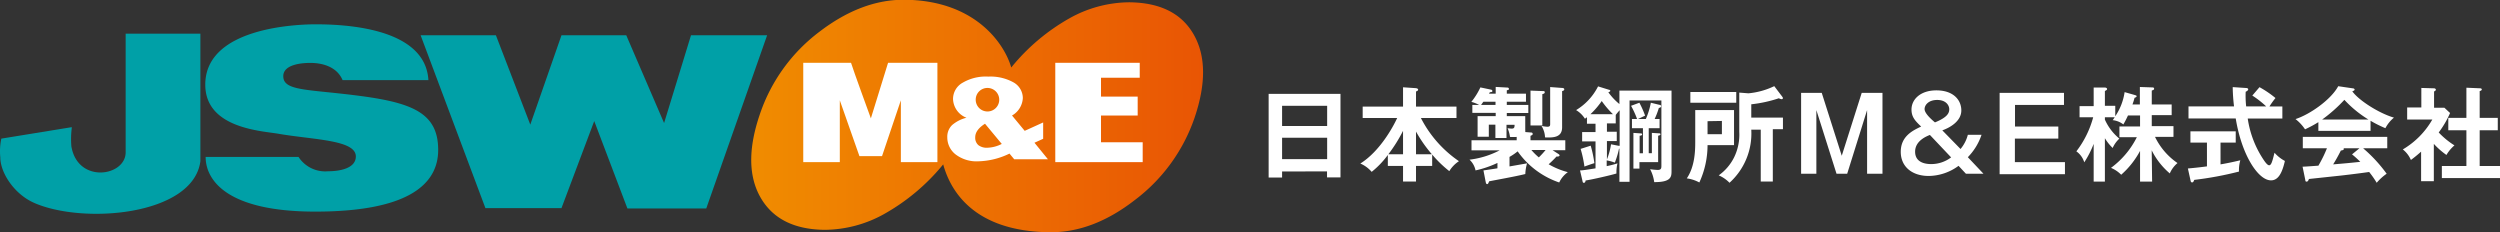 <svg id="レイヤー_1" data-name="レイヤー 1" xmlns="http://www.w3.org/2000/svg" xmlns:xlink="http://www.w3.org/1999/xlink" viewBox="0 0 414.44 38.51"><rect x="0" y="0" width="414.44" height="38.51" fill="#333333" stroke="none"/><defs><style>.cls-1{fill:#00a0a7;}.cls-2{fill:url(#名称未設定グラデーション_13);}.cls-3{fill:#fff;}</style><linearGradient id="名称未設定グラデーション_13" x1="126.31" y1="23" x2="201.23" y2="23" gradientUnits="userSpaceOnUse"><stop offset="0" stop-color="#f08c00"/><stop offset="1" stop-color="#e95504"/></linearGradient></defs><title>logo_hed</title><path class="cls-1" d="M35,9.33H22.61V29c0,4-7.95,5.25-9-1a15,15,0,0,1,.08-3.15l-.14,0L2,26.73a10,10,0,0,0-.17,3.1c0,2.56,2.29,6.06,5.54,7.52C15.53,41,33.8,39.49,35,30.48Z" transform="translate(-1.78 -3.75)"/><path class="cls-1" d="M51.27,29.77H35.87c0,3.66,3.24,9.06,18.18,9.06s20.37-4.27,20.37-10.22-4-7.76-12.74-8.93-12.94-.77-12.94-3.3c0-2.18,3.82-2.2,4.47-2.2s4.16,0,5.36,2.85H72.8c-.51-8.73-14-9.25-18.69-9.25-2.46,0-18.3.32-18.3,10,0,7.31,9.5,7.67,12.16,8.15,5.82,1,12.8,1,12.8,3.75,0,2-2.71,2.46-4.59,2.46A5.28,5.28,0,0,1,51.27,29.77Z" transform="translate(-1.78 -3.75)"/><polygon class="cls-1" points="127.17 5.85 114.55 5.85 110.09 20.4 103.82 5.85 93.08 5.85 87.91 20.66 82.21 5.85 69.73 5.85 80.47 34.5 93.08 34.5 98.51 20.07 104.01 34.56 117.08 34.56 127.17 5.85"/><path class="cls-2" d="M199.8,23.3A28.68,28.68,0,0,1,190,36.84q-7,5.47-14.16,5.41C162.6,42.13,159.16,34.7,158.14,31a34.31,34.31,0,0,1-9.83,8.25,20.49,20.49,0,0,1-9.78,2.6q-7.64-.07-10.67-5.36t-.11-13.81A28.49,28.49,0,0,1,137.64,9q7-5.35,14.1-5.29c11.85.1,16.61,7.45,17.68,11.23a33.77,33.77,0,0,1,9.66-8.16A20.5,20.5,0,0,1,189,4.13q7.69.08,10.69,5.38T199.8,23.3Z" transform="translate(-1.78 -3.75)"/><path class="cls-3" d="M157.18,14.16V30.63h-6.06V20.38L148,29.63h-3.75L141,20.38V30.63h-6.06V14.16h7.92c.29,1,3.29,9.21,3.29,9.21L149,14.16Z" transform="translate(-1.78 -3.75)"/><path class="cls-3" d="M176.72,14.16h14v2.48H184.3v3.12h6.08V22.9H184.3v4.44h6.91v3.29H176.72Z" transform="translate(-1.78 -3.75)"/><path class="cls-3" d="M173.27,27.41l1.44-.65V24.05l-3.06,1.39-2.1-2.54A3.53,3.53,0,0,0,171.34,20a3,3,0,0,0-1.47-2.55,7.83,7.83,0,0,0-4.24-1,7.53,7.53,0,0,0-4.24,1,3.08,3.08,0,0,0-1.62,2.7A3.45,3.45,0,0,0,162,23.27a5.75,5.75,0,0,0-2.38,1.21,2.68,2.68,0,0,0-.8,2.05,3.57,3.57,0,0,0,1.35,2.8,5.75,5.75,0,0,0,3.85,1.16,12.45,12.45,0,0,0,5.11-1.28l.78.94h5.59Zm-7.79-9.08a1.95,1.95,0,1,1-1.95,2A1.94,1.94,0,0,1,165.48,18.33Zm0,9.91a2.27,2.27,0,0,1-1.51-.43,1.61,1.61,0,0,1-.52-1.31c0-.8.53-1.55,1.62-2.24l2.78,3.35A5.6,5.6,0,0,1,165.47,28.24Z" transform="translate(-1.78 -3.75)"/><path class="cls-3" d="M214.32,32.18v1h-2.23V19.31H224V33.16h-2.23v-1Zm7.47-7.54V21.29h-7.47v3.35Zm0,5.49V26.58h-7.47v3.55Z" transform="translate(-1.78 -3.75)"/><path class="cls-3" d="M239.2,31.26h-2.68v2.58h-2.15V31.26h-2.52V29.44a14.58,14.58,0,0,1-2.68,2.8,5.12,5.12,0,0,0-1.88-1.38c3.2-2,5.4-6,6.11-7.55h-5.72V21.42h6.69v-3.2l2.06.14c.09,0,.44.05.44.24s-.17.24-.35.32v2.5h6.71v1.89h-5.9a19.29,19.29,0,0,0,6.31,7.16,5.23,5.23,0,0,0-1.6,1.65,19.15,19.15,0,0,1-2.84-2.75Zm-4.83-5.82a24.94,24.94,0,0,1-2.43,3.88h2.43Zm4.78,3.88a22.25,22.25,0,0,1-2.63-3.76v3.76Z" transform="translate(-1.78 -3.75)"/><path class="cls-3" d="M247.7,32c.8-.11,1.91-.28,2.32-.35v-.89A17,17,0,0,1,246.39,32a3.33,3.33,0,0,0-1-1.78,14.56,14.56,0,0,0,5-1.55h-4.67V27h7.49v-.55a9.88,9.88,0,0,1-1.11,0A5.43,5.43,0,0,0,251.7,25a4.78,4.78,0,0,0,.7.07c.42,0,.46-.23.46-.63h-1.34v2.19h-1.84V24.42h-1.09v2h-1.86V23h3v-.54h-3.87V21.15h1.13a5.55,5.55,0,0,0-1.3-.51,11.56,11.56,0,0,0,1.5-2.4l1.72.36c.09,0,.27.08.27.24s-.13.18-.42.2l-.14.24h1.11V18.16l1.82.1c.12,0,.37,0,.37.22s-.12.15-.35.25v.55h3.18v1.33h-3.18v.54h3.57v1.33h-3.57V23h3.06v2.33a1,1,0,0,1,0,.31l.87.07c.12,0,.36,0,.36.22s-.09.2-.36.34V27h5.77v1.65h-2.11l.95.61c.15.1.21.17.21.27s-.19.17-.29.17h-.22a17,17,0,0,1-1.3,1.28,12.66,12.66,0,0,0,3.18,1.31A4.39,4.39,0,0,0,260.26,34a13.88,13.88,0,0,1-6.89-5.16,9.2,9.2,0,0,1-1.35.92v1.58l2.91-.51a7.41,7.41,0,0,0-.29,1.77c-1.63.41-5,1-6,1.21-.12.32-.18.46-.33.46s-.2-.17-.25-.42Zm2-10.85v-.54h-2c-.15.18-.23.32-.4.54Zm7.88-2.3c.15,0,.28,0,.28.21s-.25.25-.4.3v5.19H255.5V18.77Zm-1.93,9.77a10.14,10.14,0,0,0,1.23,1.22A13.54,13.54,0,0,0,258,28.62Zm5.11-10.29c.13,0,.34.05.34.23s-.21.26-.36.29v6c0,1.71-1.48,1.73-2.83,1.68a3.84,3.84,0,0,0-.59-1.91,5.13,5.13,0,0,0,1,.14c.44,0,.44-.24.44-.48v-6.1Z" transform="translate(-1.78 -3.75)"/><path class="cls-3" d="M268.13,31.29a16,16,0,0,0,1.79-.46,6.15,6.15,0,0,0-.17,1.68c-.7.23-4,1-5.12,1.16,0,.17-.09.39-.28.39s-.2-.17-.23-.3L263.71,32c.46,0,1.15-.12,2.57-.34V27.19h-2.22V25.64h2.22V24.26h-1.42V23.18a3,3,0,0,1-.34.25A4.44,4.44,0,0,0,263.06,22a9.65,9.65,0,0,0,3.64-3.93l1.81.56c.08,0,.22.07.22.17s-.17.21-.33.24A10.24,10.24,0,0,0,270.24,21V18.77h8.64V32.06c0,.95,0,1.9-2.87,1.88a6.4,6.4,0,0,0-.68-2.14,11.75,11.75,0,0,0,1.26.12c.61,0,.61-.32.61-.77V20.4h-5.28V33.89h-1.68V28.4h-.07a13.65,13.65,0,0,1-.69,2.31,7.27,7.27,0,0,0-1.35-.37Zm-2.65-3.39a19.29,19.29,0,0,1,.61,2.9c-.44.12-1.46.49-1.65.56a19.6,19.6,0,0,0-.63-2.93Zm3.69-5.22a15,15,0,0,1-1.86-2.18,13.69,13.69,0,0,1-1.87,2.18Zm-1,7.5a11.36,11.36,0,0,0,.68-2.51l1.26.25.17,0v-5.9c-.12.14-.43.48-.65.78v1.41h-1.46v1.38h1.63v1.55h-1.63Zm6.45-6.7a12.72,12.72,0,0,0,.83-2.7l1.43.35c.12,0,.27.07.27.24s-.23.26-.37.27a13.28,13.28,0,0,1-.7,1.84h.82V25h-1.8v4.15h.52V25.78l1.13.07c.11,0,.3,0,.3.15s-.17.2-.39.25v4.38h-3.1V31.7h-1V25.78l1.15.08c.12,0,.29,0,.29.17s-.24.21-.41.22v2.91h.55V25h-1.82V23.48h.85a15.22,15.22,0,0,0-1-2.19l1.38-.51a16.16,16.16,0,0,1,.95,2.14l-1.19.56Z" transform="translate(-1.78 -3.75)"/><path class="cls-3" d="M289.24,22v5.81h-4.39A14.84,14.84,0,0,1,283.49,34a6,6,0,0,0-2.08-.68c1.36-2,1.4-4.66,1.4-6.08V22Zm.37-3v1.78H282V19Zm-4.76,4.84V26h2.38V23.8Zm10.82,10h-2V25.25H292.1a11,11,0,0,1-3.61,8.8,5.42,5.42,0,0,0-1.79-1.23,8.06,8.06,0,0,0,2.56-3,8.56,8.56,0,0,0,.85-4.22v-6.5l1.51.12a12.5,12.5,0,0,0,4.29-1.19l1.34,1.77a.39.39,0,0,1,.09.2.18.18,0,0,1-.21.19,1.23,1.23,0,0,1-.46-.15,21.89,21.89,0,0,1-4.57,1v2.21h5.25v1.92h-1.68Z" transform="translate(-1.78 -3.75)"/><path class="cls-3" d="M303.78,19.14l3.32,10.43,3.31-10.43h3.44V32.55H311.3V22L308,32.55h-1.77L302.89,22V32.55h-2.53V19.14Z" transform="translate(-1.78 -3.75)"/><path class="cls-3" d="M326.79,28.45A6,6,0,0,0,328,26.1h2.27A9.73,9.73,0,0,1,328,29.81l2.59,2.74h-2.91l-1.22-1.31a8.49,8.49,0,0,1-4.94,1.68c-2.79,0-4.64-1.56-4.64-4,0-2.57,1.95-3.52,3.38-4.19-1-.95-1.6-1.59-1.6-2.82,0-1.7,1.5-3.18,4.12-3.18,2.83,0,4.14,1.6,4.14,3.33s-1.77,2.81-3.15,3.3Zm-5.08-2.33c-.63.25-2.45,1-2.45,2.77,0,2,2.07,2.06,2.7,2.06a5.47,5.47,0,0,0,3.27-1.11Zm3.21-4.26c0-.66-.56-1.54-2-1.54s-2.09.85-2.09,1.51.95,1.57,1.72,2.21C324.58,23.21,324.92,22.51,324.92,21.86Z" transform="translate(-1.78 -3.75)"/><path class="cls-3" d="M343.94,19.14v2h-8.12v3.59H343v2h-7.2v3.9h8.3v2H333.27V19.14Z" transform="translate(-1.78 -3.75)"/><path class="cls-3" d="M358.55,33.86h-2V28.77a14.11,14.11,0,0,1-3.13,3.95,5,5,0,0,0-1.69-1.14,14.21,14.21,0,0,0,4.29-5.09h-2.89V24.71h3.42V22.89h-2a16.56,16.56,0,0,1-.77,1.49,3.43,3.43,0,0,0-1.77-.71,5.42,5.42,0,0,0,.34-.48h-1.63v.39a8.65,8.65,0,0,0,2.4,3.15,4.69,4.69,0,0,0-1.11,1.55,7.79,7.79,0,0,1-1.29-1.62v7.2h-1.86V27.6a16,16,0,0,1-1.56,3.06,3.44,3.44,0,0,0-1.31-1.82,16.07,16.07,0,0,0,2.79-5.65h-2.26V21.34h2.34V18.26l1.82,0c.19,0,.4.08.4.24s-.07.17-.36.34v2.45h1.72v1.73a9.62,9.62,0,0,0,1.55-4l1.68.48c.22.07.31.09.31.21s-.17.2-.34.25a11,11,0,0,1-.35,1.11h1.23v-2.9l2,.07c.26,0,.36.05.36.21s-.05.18-.39.32v2.3h3.3v1.77h-3.3v1.82h3.6v1.78h-3.06a11.1,11.1,0,0,0,3.73,4.34,4.59,4.59,0,0,0-1.28,1.72,12.11,12.11,0,0,1-3-3.83Z" transform="translate(-1.78 -3.75)"/><path class="cls-3" d="M369.89,31c1.24-.21,2.36-.46,3.28-.68a5.89,5.89,0,0,0-.22,1.87,55.57,55.57,0,0,1-7.42,1.38c-.06.18-.15.42-.35.42s-.24-.2-.26-.31l-.44-2c1.68-.15,2.55-.27,3.16-.35V27.39H364.9V25.52h7.51v1.87h-2.52Zm6.46-12.8A17,17,0,0,1,379,20a13.52,13.52,0,0,0-1,1.4h2.14v2H374.4a16.6,16.6,0,0,0,2.74,7c.12.17.52.75.81.75s.44-.46.56-.85c.07-.19.28-1.06.33-1.23a6,6,0,0,0,1.72,1.36c-.45,2-1.11,3.22-2.3,3.22-2.11,0-4.85-4.13-5.85-10.26h-7.83v-2h7.55a29.08,29.08,0,0,1-.22-3.2l2.25.15c.1,0,.32.05.32.22s-.25.33-.42.4a16.24,16.24,0,0,0,.08,2.43h3.32a15.75,15.75,0,0,0-2.3-1.8Z" transform="translate(-1.78 -3.75)"/><path class="cls-3" d="M394.76,25.45h-8.65V24a20,20,0,0,1-2.21,1.19,7.28,7.28,0,0,0-1.58-1.7c2.4-.77,5.9-3.24,7.08-5.45l2.46.36c.16,0,.26.12.26.22s-.19.21-.39.26c1,1.44,4.35,3.62,6.91,4.37A5.64,5.64,0,0,0,397.22,25a19.61,19.61,0,0,1-2.46-1.23Zm-11.27,5.93c.55,0,2.4-.16,2.62-.16a21.06,21.06,0,0,0,1.42-2.89h-4V26.44h14v1.89h-4a24.11,24.11,0,0,1,3.9,4.22,8.58,8.58,0,0,0-1.65,1.5,15.61,15.61,0,0,0-1.25-1.79c-1,.15-3.47.46-4.55.58l-5.43.58c-.1.25-.19.44-.39.44s-.19-.1-.24-.39Zm10.93-7.81a18.74,18.74,0,0,1-4-3.27,24.64,24.64,0,0,1-3.69,3.27Zm-1.5,4.76h-2.64a.17.17,0,0,1,.05.12c0,.19-.35.24-.49.25A26.12,26.12,0,0,1,388.56,31c2.15-.18,2.38-.2,4.5-.42a15.94,15.94,0,0,0-1.37-1.24Z" transform="translate(-1.78 -3.75)"/><path class="cls-3" d="M405.25,33.79h-2.11v-4.9c-.7.63-1.26,1.06-1.69,1.38a4.5,4.5,0,0,0-1.34-1.75A13.56,13.56,0,0,0,405,23.57h-4.17v-2h2.35V18.33l2.09.06c.24,0,.32.16.32.24s-.08.17-.3.29v2.69H407l.94.88a15.78,15.78,0,0,1-1.88,3.22,13.17,13.17,0,0,0,2.61,2.14,6.22,6.22,0,0,0-1.33,1.59,13,13,0,0,1-2.09-1.84Zm2.4-8.44V23.29h3v-5l2.3.1c.13,0,.25.07.25.19s-.12.21-.35.27v4.44h3v2.06h-3v5.92h3.38v2h-9.65v-2h4.07V25.35Z" transform="translate(-1.78 -3.75)"/></svg>